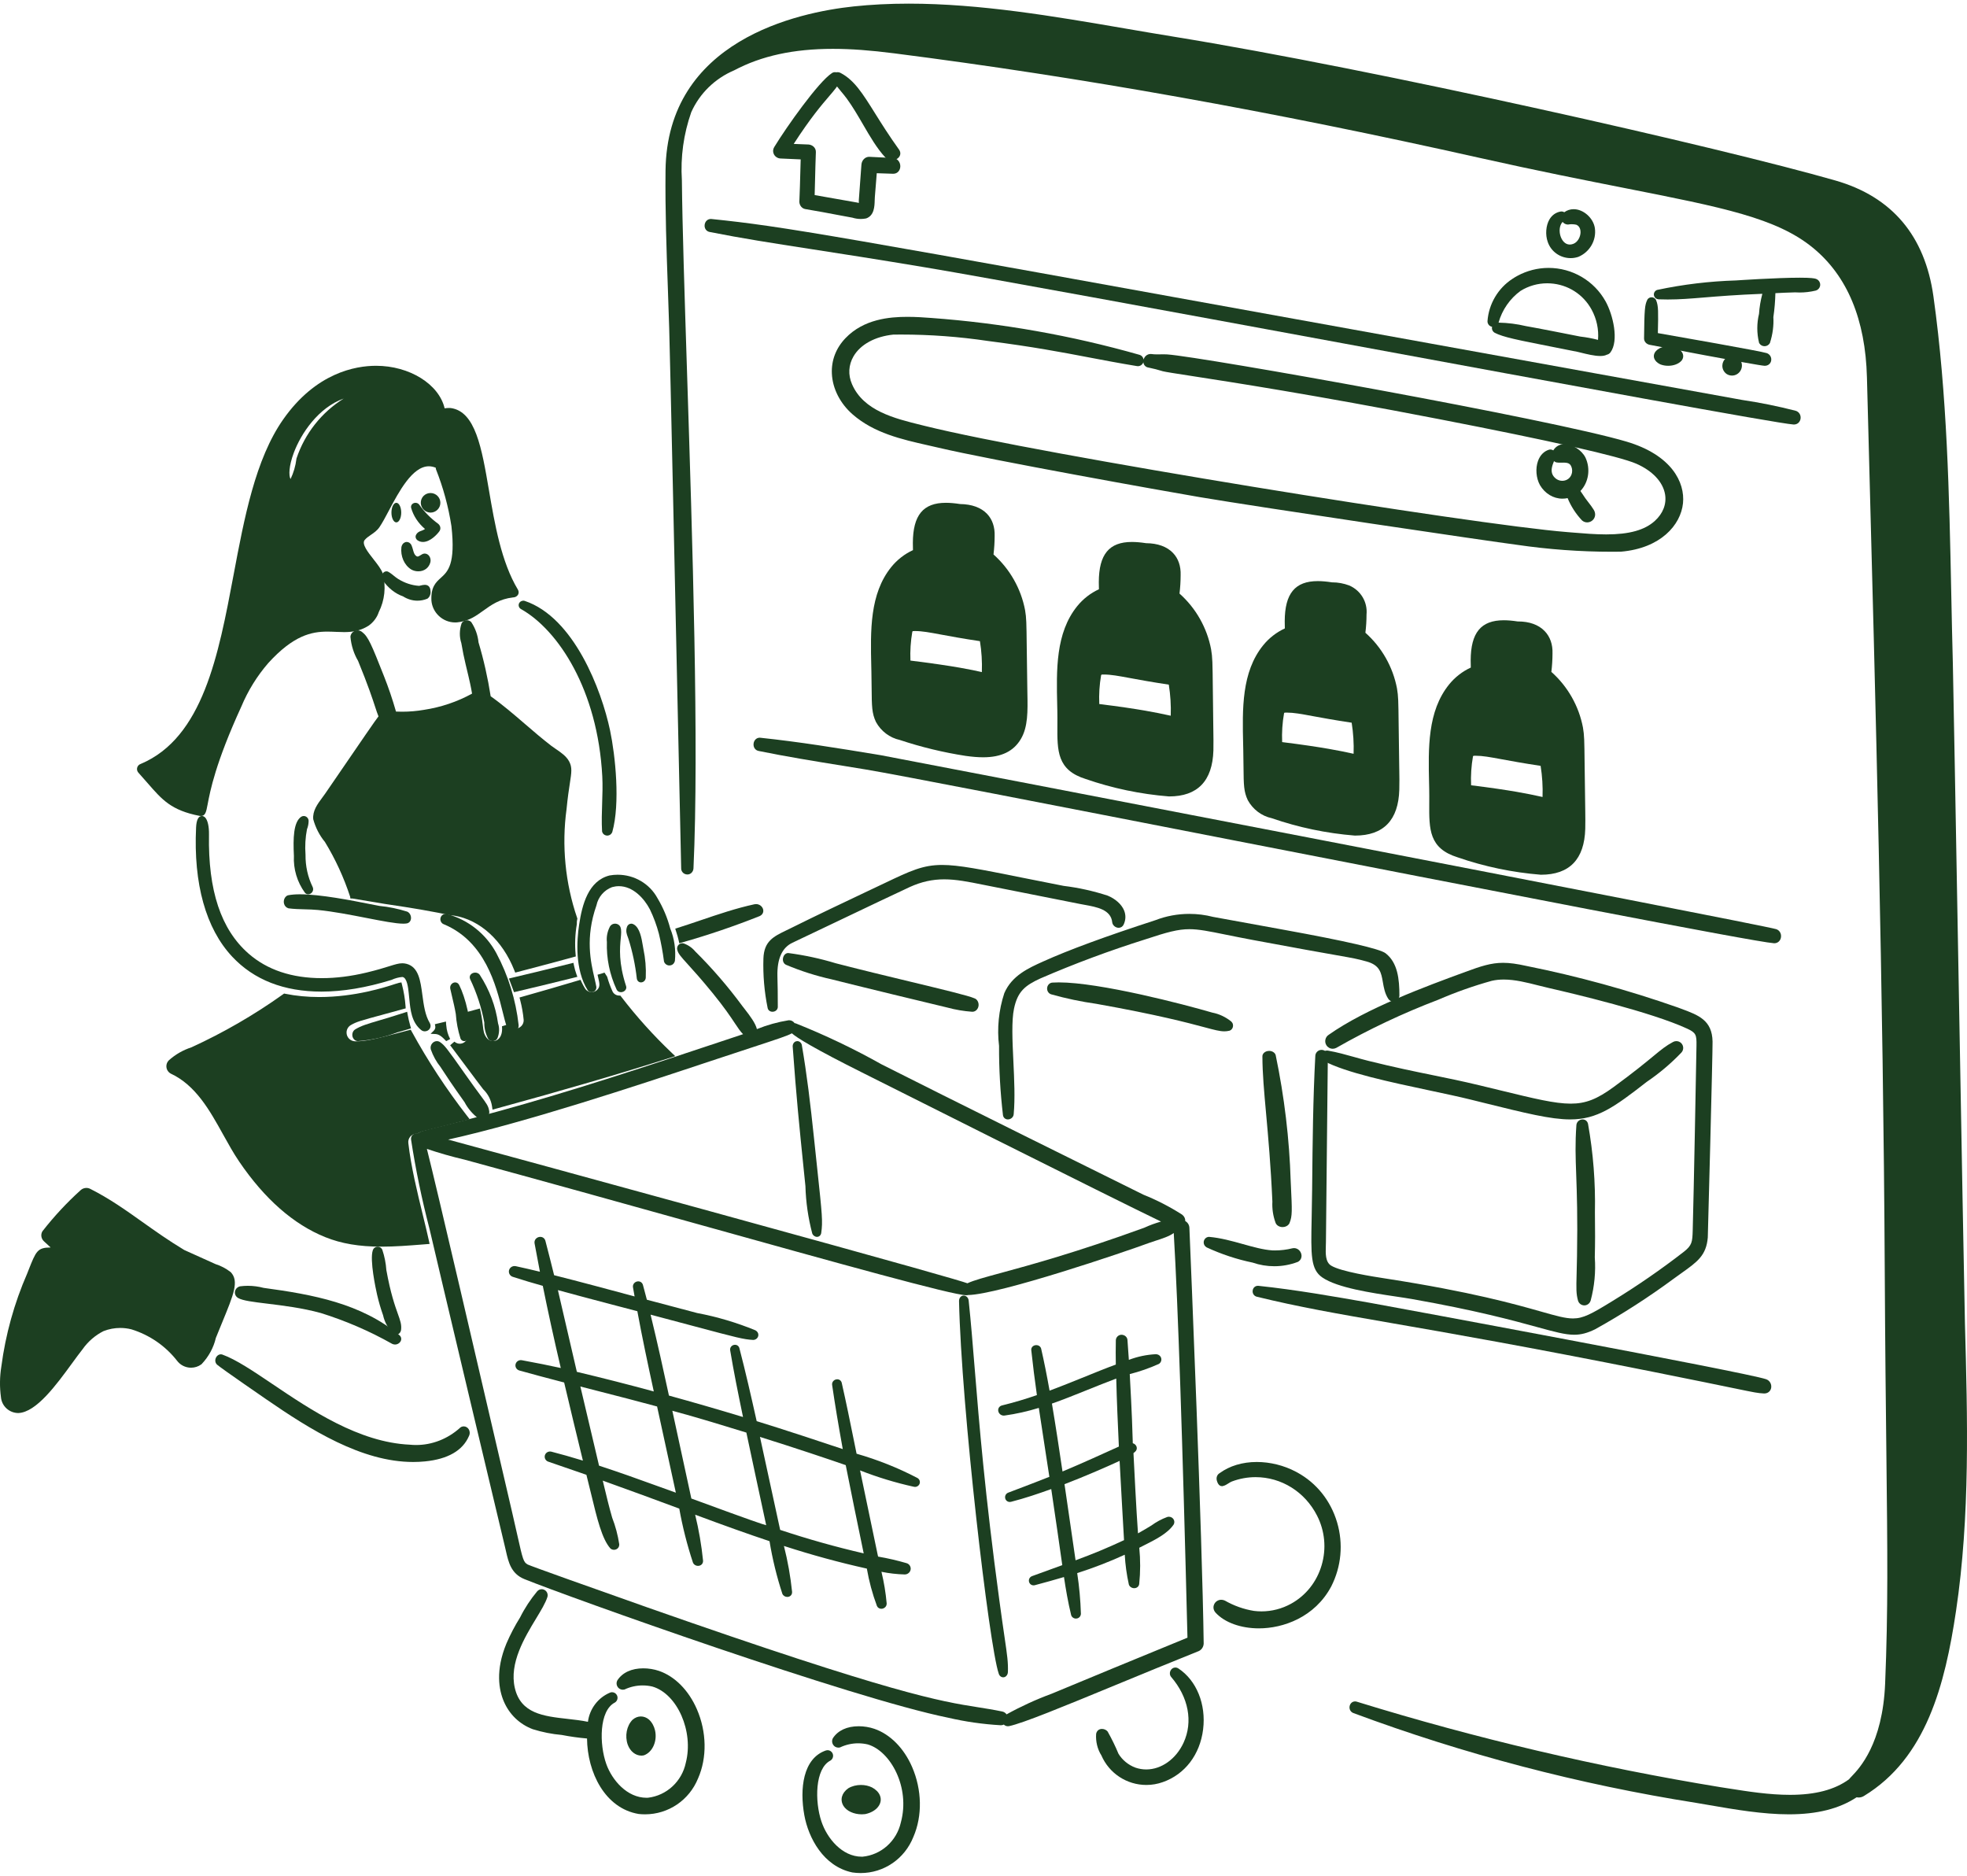 <svg xmlns="http://www.w3.org/2000/svg" fill="none" viewBox="0 0 216 206" height="206" width="216">
<path fill="#1C3F21" d="M47.267 56.281C46.998 56.273 46.742 56.167 46.548 55.983C46.112 55.572 46.094 54.885 46.508 54.452C46.719 54.243 46.989 54.132 47.277 54.132C47.873 54.132 48.358 54.614 48.358 55.206C48.358 55.799 47.873 56.281 47.278 56.281L47.267 56.281Z"></path>
<path fill="#1C3F21" d="M43.522 57.356C43.378 57.355 43.243 57.243 43.142 57.041C42.933 56.622 42.933 55.94 43.142 55.521C43.243 55.319 43.379 55.206 43.523 55.206C43.819 55.207 44.06 55.691 44.06 56.283C44.059 56.874 43.818 57.356 43.522 57.356Z"></path>
<path fill="#1C3F21" d="M46.444 59.505C46.207 59.505 45.993 59.433 45.809 59.292C45.622 59.115 45.589 58.884 45.704 58.695C45.859 58.426 46.062 58.354 46.241 58.29C46.284 58.274 46.332 58.258 46.384 58.236C46.492 58.19 46.589 58.138 46.673 58.08C45.93 57.455 45.391 56.637 45.142 55.746C45.107 55.548 45.193 55.375 45.355 55.279C45.435 55.231 45.528 55.206 45.623 55.206C45.79 55.206 45.944 55.283 46.036 55.409C46.604 56.214 47.308 56.922 48.129 57.519C48.38 57.743 48.425 58.061 48.262 58.312C48.028 58.648 47.254 59.505 46.444 59.505Z"></path>
<path fill="#1C3F21" d="M45.933 62.729C45.659 62.729 45.387 62.658 45.165 62.53C44.393 62.057 43.959 61.069 44.08 60.066C44.127 59.851 44.22 59.705 44.35 59.61C44.446 59.541 44.554 59.505 44.665 59.505C44.875 59.505 45.066 59.63 45.176 59.84C45.258 60.026 45.306 60.196 45.352 60.365C45.431 60.647 45.493 60.87 45.667 61.018C45.76 61.098 45.818 61.106 45.853 61.106C45.945 61.106 46.062 61.033 46.199 60.948L46.333 60.867C46.416 60.812 46.525 60.778 46.636 60.778C46.69 60.778 46.745 60.786 46.797 60.802C46.964 60.852 47.105 60.975 47.193 61.149C47.281 61.324 47.306 61.528 47.263 61.724C47.102 62.349 46.593 62.729 45.933 62.729Z"></path>
<path fill="#1C3F21" d="M45.838 65.953C45.29 65.953 44.743 65.789 44.257 65.478C43.414 65.189 42.619 64.562 42.013 63.691C41.892 63.468 41.882 63.247 41.964 63.063C42.053 62.86 42.238 62.729 42.436 62.729C42.503 62.729 42.568 62.745 42.628 62.776C42.862 62.903 43.06 63.064 43.252 63.219C43.403 63.341 43.553 63.464 43.717 63.564C44.443 64.015 45.219 64.27 46.027 64.325C46.048 64.323 46.109 64.305 46.18 64.288C46.318 64.254 46.49 64.212 46.652 64.212C47.089 64.212 47.257 64.532 47.271 64.848C47.325 65.188 47.203 65.531 46.959 65.713L46.931 65.734L46.899 65.746C46.556 65.884 46.199 65.953 45.838 65.953Z"></path>
<path fill="#1C3F21" d="M66.685 91.744C66.404 91.744 66.165 91.549 66.115 91.282C66.054 90.226 66.089 89.193 66.123 88.195C66.156 87.225 66.19 86.222 66.138 85.245C65.637 75.737 61.292 69.166 57.209 66.873C57.002 66.757 56.906 66.512 56.98 66.293C57.049 66.089 57.244 65.953 57.465 65.953H57.515L57.624 65.978C63.033 67.79 66.058 75.77 66.993 80.201C67.576 82.968 68.121 88.224 67.234 91.362C67.146 91.574 66.984 91.701 66.788 91.735L66.76 91.74L66.685 91.744Z"></path>
<path fill="#1C3F21" d="M194.792 103.563C192.636 103.417 162.196 97.479 135.339 92.24C115.553 88.38 98.465 85.047 95.046 84.483C94.2 84.344 93.352 84.207 92.505 84.07C89.481 83.582 86.353 83.076 83.295 82.45C82.935 82.375 82.711 82.05 82.751 81.658C82.789 81.275 83.072 80.997 83.423 80.997L83.496 81.002C87.76 81.454 91.832 82.108 96.711 82.916C97.491 83.045 193.217 101.465 195.034 102.014C195.403 102.122 195.631 102.497 195.573 102.905C195.518 103.293 195.219 103.565 194.846 103.565L194.792 103.563Z"></path>
<path fill="#1C3F21" d="M43.498 146.55C43.397 146.55 43.297 146.515 43.209 146.452C42.622 145.883 42.237 145.185 42.066 144.407C41.81 143.69 41.584 142.912 41.404 142.13C41.264 141.51 40.586 138.37 40.934 137.289C40.974 137.155 41.062 137.038 41.18 136.963C41.268 136.908 41.369 136.878 41.472 136.878C41.669 136.878 41.855 136.989 41.957 137.166L41.972 137.192L41.982 137.22C42.224 137.938 42.374 138.688 42.426 139.449C42.889 142.016 43.371 143.363 43.689 144.255C43.955 144.998 44.115 145.447 44.042 146.017C44.009 146.278 43.796 146.55 43.498 146.55Z"></path>
<path fill="#1C3F21" d="M43.379 147.624C43.269 147.624 43.162 147.599 43.062 147.549C40.59 146.153 37.96 145.017 35.229 144.165C33.179 143.602 31.046 143.343 29.331 143.134C27.778 142.945 26.656 142.808 26.148 142.515C25.988 142.421 25.873 142.279 25.821 142.113C25.704 141.738 25.94 141.344 26.348 141.235C26.665 141.193 26.939 141.177 27.211 141.177C27.796 141.177 28.378 141.252 28.94 141.402C34.372 142.14 39.635 143.098 43.854 146.593C44.048 146.754 44.11 146.992 44.017 147.215C43.917 147.456 43.654 147.624 43.379 147.624Z"></path>
<path fill="#1C3F21" d="M45.368 160.52C39.708 160.519 34.075 156.968 29.239 153.639C29.205 153.616 24.409 150.321 23.853 149.848C23.662 149.685 23.594 149.424 23.676 149.165C23.763 148.89 24 148.699 24.25 148.699C24.31 148.699 24.369 148.709 24.426 148.73C25.917 149.267 27.773 150.518 29.923 151.966C34.154 154.817 39.42 158.365 44.998 158.621C45.243 158.645 45.472 158.656 45.7 158.656C47.437 158.656 49.133 157.998 50.479 156.803C50.575 156.69 50.748 156.61 50.926 156.61C51.042 156.61 51.156 156.644 51.256 156.707C51.57 156.907 51.675 157.344 51.492 157.684C50.807 159.268 49.18 160.209 46.667 160.457C46.242 160.499 45.804 160.52 45.368 160.52Z"></path>
<path fill="#1C3F21" d="M2.006 155.147C1.009 155.137 0.192 154.388 0.104 153.403C-0.048 152.294 -0.034 151.158 0.147 150.04C0.607 146.53 1.561 143.095 2.981 139.838L3.126 139.47C3.963 137.349 4.108 136.982 5.558 136.967C5.443 136.86 4.807 136.271 4.807 136.271C4.512 135.982 4.452 135.541 4.655 135.193C5.934 133.553 7.338 132.046 8.852 130.678C9.021 130.52 9.247 130.43 9.486 130.43C9.639 130.43 9.791 130.469 9.926 130.541C12.014 131.593 13.768 132.839 15.625 134.158C17.037 135.161 18.497 136.199 20.227 137.242C20.472 137.356 21.256 137.708 22.026 138.054C22.703 138.357 23.369 138.656 23.672 138.796C24.254 138.976 24.828 139.279 25.341 139.679C26.264 140.665 25.678 142.088 24.393 145.208C24.181 145.723 23.949 146.287 23.701 146.903C23.462 147.946 22.921 148.95 22.15 149.764L22.126 149.79L22.093 149.812C21.771 150.044 21.383 150.169 20.977 150.169C20.366 150.169 19.786 149.876 19.427 149.385C18.152 147.764 16.423 146.575 14.434 145.957C14.043 145.857 13.624 145.804 13.204 145.804C12.573 145.804 11.956 145.921 11.37 146.15C10.465 146.603 9.659 147.297 9.065 148.145C8.722 148.576 8.34 149.099 7.924 149.669C6.171 152.071 3.989 155.059 2.023 155.146L2.014 155.147L2.006 155.147Z"></path>
<path fill="#1C3F21" d="M107.97 83.147C107.409 83.147 106.799 83.099 106.05 82.995C103.597 82.617 101.163 82.029 98.812 81.246C97.71 81.009 96.742 80.284 96.187 79.264C95.739 78.315 95.733 77.528 95.716 75.628C95.711 75.091 95.706 74.464 95.689 73.717L95.677 73.176C95.586 69.258 95.491 65.205 97.873 62.257C98.512 61.465 99.332 60.827 100.255 60.402C100.243 60.128 100.243 59.861 100.243 59.611C100.253 56.564 101.372 55.206 103.871 55.206C104.332 55.206 104.842 55.251 105.429 55.342C106.718 55.36 107.731 55.726 108.398 56.427C108.971 57.03 109.257 57.869 109.224 58.855C109.222 59.523 109.18 60.205 109.099 60.877C110.891 62.47 112.121 64.636 112.567 66.996C112.711 67.855 112.717 68.334 112.748 70.989C112.761 72.083 112.778 73.551 112.811 75.574L112.82 76.117C112.858 78.101 112.89 79.813 112.102 81.141C111.306 82.49 109.954 83.147 107.97 83.147ZM99.977 72.529C104.921 73.139 106.906 73.588 107.657 73.758C107.714 73.771 107.77 73.783 107.819 73.794C107.861 72.645 107.79 71.511 107.607 70.397C105.731 70.118 104.374 69.866 103.373 69.68C102.058 69.435 101.264 69.287 100.489 69.287C100.407 69.287 100.326 69.289 100.244 69.293L100.184 69.354C99.999 70.433 99.931 71.484 99.977 72.529Z"></path>
<path fill="#1C3F21" d="M128.356 87.444C125.249 87.196 122.178 86.554 119.23 85.535C116.08 84.551 116.094 82.473 116.113 79.596C116.116 79.095 116.119 78.563 116.107 77.999L116.095 77.466C116.004 73.55 115.909 69.501 118.291 66.553C118.931 65.762 119.751 65.123 120.675 64.698C120.662 64.424 120.662 64.156 120.662 63.907C120.673 60.862 121.793 59.505 124.295 59.505C124.755 59.505 125.263 59.549 125.85 59.639C127.13 59.65 128.141 60.013 128.812 60.715C129.393 61.322 129.682 62.164 129.648 63.152C129.647 63.818 129.606 64.499 129.524 65.172C131.318 66.765 132.548 68.932 132.993 71.29C133.147 72.195 133.152 72.716 133.183 75.612C133.194 76.654 133.209 78.007 133.234 79.8L133.239 80.162C133.25 80.908 133.262 81.657 133.246 82.394C133.146 85.747 131.509 87.445 128.38 87.445L128.356 87.444ZM120.714 77.3C125.175 77.849 127.174 78.284 128.139 78.494C128.311 78.531 128.455 78.563 128.561 78.582C128.601 77.445 128.529 76.297 128.348 75.17C126.454 74.887 125.096 74.636 124.095 74.45C122.781 74.207 121.988 74.06 121.208 74.06C121.134 74.06 121.06 74.061 120.985 74.064L120.916 74.13C120.734 75.176 120.666 76.242 120.714 77.3Z"></path>
<path fill="#1C3F21" d="M148.77 91.743C145.662 91.495 142.592 90.852 139.646 89.833C138.547 89.598 137.578 88.873 137.022 87.855C136.579 86.915 136.572 86.193 136.553 84.264C136.548 83.72 136.542 83.076 136.525 82.299L136.513 81.754C136.422 77.841 136.328 73.796 138.709 70.852C139.348 70.061 140.168 69.424 141.091 68.998C141.079 68.724 141.078 68.457 141.078 68.208C141.089 65.161 142.209 63.803 144.711 63.803C145.172 63.803 145.68 63.848 146.266 63.939H146.295C146.927 63.939 147.559 64.056 148.164 64.283C149.433 64.831 150.19 66.11 150.061 67.471C150.061 68.121 150.019 68.801 149.937 69.472C151.732 71.066 152.961 73.232 153.407 75.59C153.553 76.453 153.558 76.926 153.588 79.551C153.601 80.645 153.618 82.118 153.651 84.153L153.657 84.51C153.669 85.231 153.682 85.976 153.659 86.702C153.566 90.047 151.929 91.744 148.794 91.744L148.77 91.743ZM140.796 81.48C145.343 82.044 147.389 82.491 148.266 82.683C148.413 82.715 148.542 82.743 148.641 82.762C148.681 81.623 148.609 80.477 148.429 79.35C146.52 79.063 145.163 78.812 144.163 78.628C142.856 78.386 142.067 78.24 141.297 78.24C141.219 78.24 141.141 78.242 141.063 78.245L141.006 78.302C140.82 79.349 140.749 80.417 140.796 81.48Z"></path>
<path fill="#1C3F21" d="M169.19 96.041C166.081 95.793 163.01 95.15 160.065 94.132C156.917 93.148 156.93 91.069 156.949 88.194C156.952 87.692 156.956 87.16 156.943 86.596L156.931 86.065C156.84 82.147 156.745 78.096 159.128 75.151C159.766 74.361 160.587 73.722 161.511 73.296C161.498 73.023 161.498 72.756 161.498 72.506C161.509 69.46 162.63 68.102 165.132 68.102C165.593 68.102 166.101 68.146 166.686 68.237L166.708 68.233C167.945 68.233 168.952 68.597 169.619 69.287C170.219 69.907 170.518 70.759 170.483 71.75C170.482 72.417 170.44 73.099 170.358 73.771C172.154 75.363 173.384 77.529 173.829 79.888C173.975 80.751 173.98 81.223 174.01 83.845C174.022 84.942 174.039 86.419 174.072 88.462L174.08 89.061C174.088 89.707 174.096 90.353 174.08 90.999C173.988 94.346 172.351 96.042 169.215 96.042L169.19 96.041ZM161.544 86.22C165.987 86.766 167.991 87.202 168.957 87.413C169.134 87.452 169.282 87.484 169.39 87.505C169.431 86.365 169.359 85.217 169.178 84.088C167.27 83.801 165.914 83.551 164.914 83.366C163.604 83.125 162.814 82.978 162.04 82.978C161.964 82.978 161.888 82.98 161.811 82.983L161.752 83.041C161.567 84.089 161.497 85.157 161.544 86.22Z"></path>
<path fill="#1C3F21" d="M193.689 152.996C192.991 152.956 192.838 152.925 190.292 152.4C188.643 152.06 185.982 151.512 181.503 150.617C167.698 147.856 159.085 146.362 152.797 145.27C146.686 144.21 142.649 143.509 138.012 142.375C137.709 142.301 137.517 142.017 137.558 141.7C137.597 141.392 137.833 141.177 138.131 141.177L138.198 141.18C142.299 141.613 146.424 142.339 150.414 143.04C152.172 143.35 191.794 150.683 193.941 151.434C194.389 151.592 194.558 152.032 194.495 152.385C194.429 152.751 194.127 152.997 193.744 152.997L193.689 152.996Z"></path>
<path fill="#1C3F21" d="M172.866 146.55C171.865 146.55 170.719 146.235 168.821 145.714C166.169 144.987 162.162 143.888 155.047 142.629C154.575 142.546 153.983 142.457 153.321 142.359C150.596 141.954 146.863 141.398 145.211 140.264C143.918 139.373 143.95 137.846 144.035 133.764C144.054 132.846 144.076 131.791 144.088 130.576L144.093 130.074C144.138 125.442 144.184 120.651 144.436 115.949C144.436 115.584 144.744 115.274 145.122 115.272C145.502 115.272 145.812 115.583 145.813 115.965C145.813 116.481 145.768 120.625 145.719 125.013C145.664 130.03 145.602 135.715 145.604 136.316C145.604 136.47 145.598 136.634 145.592 136.803C145.564 137.629 145.531 138.567 146.177 138.961C147.259 139.621 150.79 140.166 152.12 140.371L152.224 140.387C161.581 141.837 166.366 143.195 169.225 144.005C170.886 144.477 171.889 144.761 172.732 144.761C173.86 144.761 174.765 144.267 177.06 142.854C179.766 141.202 182.41 139.378 184.918 137.431C185.799 136.732 185.845 136.37 185.88 135.096C186.001 130.73 186.253 117.312 186.294 114.79C186.314 113.632 186.241 113.391 185.284 112.947C181.321 111.113 172.699 109.077 170.151 108.496C169.744 108.405 169.328 108.3 168.908 108.193C167.663 107.877 166.375 107.55 165.13 107.55C164.659 107.55 164.23 107.595 163.818 107.689C161.824 108.241 159.837 108.944 157.925 109.772C154.073 111.238 150.315 113.012 146.743 115.051C146.617 115.117 146.485 115.15 146.353 115.15C146.071 115.15 145.811 115.008 145.658 114.769C145.538 114.582 145.498 114.359 145.545 114.142C145.591 113.924 145.719 113.738 145.905 113.618C150.039 110.702 156.595 108.296 160.933 106.704C162.612 106.087 163.727 105.714 165.059 105.714C165.768 105.714 166.564 105.82 167.639 106.06C173.236 107.182 178.817 108.713 184.218 110.608L184.627 110.76C186.52 111.461 188.015 112.013 188.059 114.357C188.08 115.499 187.544 135.785 187.536 135.873C187.366 137.848 186.397 138.537 184.639 139.788C184.384 139.97 184.11 140.165 183.816 140.38C181.064 142.413 178.153 144.288 175.165 145.949C174.296 146.372 173.613 146.55 172.866 146.55Z"></path>
<path fill="#1C3F21" d="M172.428 122.908C170.28 122.908 167.503 122.219 162.903 121.079L161.503 120.732C160.22 120.415 158.653 120.082 156.995 119.73C152.667 118.811 147.763 117.77 145.39 116.493C145.141 116.357 145.026 116.099 145.094 115.837C145.167 115.553 145.432 115.347 145.723 115.347H145.749L145.83 115.356C146.816 115.525 147.784 115.797 148.72 116.06C149.237 116.206 149.754 116.351 150.274 116.48C153.2 117.205 155.291 117.631 157.314 118.044C158.967 118.381 160.529 118.699 162.444 119.158C163.279 119.359 164.053 119.547 164.772 119.722C168.495 120.629 170.742 121.176 172.482 121.176C174.125 121.176 175.366 120.693 177.225 119.331C179.462 117.69 180.723 116.65 181.557 115.961C182.452 115.222 182.945 114.816 183.726 114.401C183.834 114.343 183.958 114.311 184.083 114.311C184.277 114.311 184.461 114.384 184.602 114.516C184.903 114.802 184.915 115.276 184.63 115.576C183.484 116.774 182.208 117.851 180.838 118.779C177.263 121.563 175.404 122.908 172.428 122.908Z"></path>
<path fill="#1C3F21" d="M173.979 143.326C173.659 143.326 173.381 143.119 173.287 142.811C173.074 142.05 173.089 141.506 173.131 139.891C173.145 139.366 173.162 138.722 173.175 137.913C173.25 133.582 173.159 131.028 173.086 128.976C173.014 126.984 172.962 125.544 173.107 123.53C173.133 123.181 173.433 122.908 173.79 122.908C174.087 122.908 174.321 123.102 174.386 123.401C174.956 126.6 175.21 129.86 175.141 133.101C175.169 135.029 175.165 136.606 175.127 138.053C175.242 139.633 175.09 141.241 174.673 142.8C174.599 143.042 174.421 143.222 174.193 143.293C174.123 143.315 174.051 143.326 173.979 143.326Z"></path>
<path fill="#1C3F21" d="M134.45 113.236C133.937 113.236 133.372 113.085 132.248 112.784C130.465 112.307 127.147 111.421 120.383 110.215C118.729 109.982 117.06 109.632 115.435 109.174C115.17 109.093 114.992 108.846 114.985 108.557C114.981 108.382 115.041 108.216 115.154 108.088C115.267 107.961 115.419 107.889 115.582 107.884C115.787 107.87 116.019 107.863 116.267 107.863C120.774 107.863 129.964 110.258 133.125 111.181C133.859 111.319 134.587 111.658 135.205 112.157C135.304 112.253 135.358 112.349 135.384 112.456C135.462 112.764 135.291 113.087 135.001 113.171C134.804 113.216 134.63 113.236 134.45 113.236Z"></path>
<path fill="#1C3F21" d="M110.676 122.908C110.399 122.908 110.182 122.721 110.138 122.443C109.841 119.919 109.697 117.363 109.708 114.832C109.472 112.921 109.671 110.905 110.286 109.042C111.117 107.115 112.93 106.297 114.53 105.576C117.355 104.3 121.393 102.814 126.875 101.033C128.06 100.575 129.321 100.341 130.608 100.341C131.486 100.341 132.361 100.451 133.21 100.671C136.279 101.232 138.832 101.695 140.947 102.08C147.789 103.322 151.522 104.182 152.144 104.658C153.486 105.685 153.672 107.506 153.672 109.323C153.662 109.557 153.543 109.759 153.353 109.873C153.249 109.937 153.13 109.971 153.007 109.971C152.774 109.971 152.562 109.852 152.44 109.653C152.069 109.07 151.961 108.445 151.856 107.842C151.674 106.795 151.53 105.967 150.056 105.564C148.971 105.267 148.719 105.223 146.757 104.877C145.183 104.6 142.548 104.136 137.54 103.199C136.368 102.979 135.4 102.783 134.579 102.617C132.748 102.245 131.642 102.021 130.609 102.021C129.349 102.021 128.152 102.349 125.777 103.136C121.869 104.363 117.989 105.808 114.241 107.431C112.561 108.202 111.743 108.865 111.35 110.748C111.071 112.089 111.172 114.233 111.28 116.503C111.376 118.524 111.475 120.615 111.315 122.343C111.283 122.696 110.965 122.908 110.676 122.908Z"></path>
<path fill="#1C3F21" d="M140.844 134.729C140.482 134.729 140.163 134.53 140.068 134.245C139.796 133.497 139.68 132.715 139.723 131.927C139.546 127.944 139.262 124.809 139.034 122.29C138.809 119.812 138.632 117.855 138.627 115.999C138.616 115.724 138.844 115.476 139.183 115.404C139.244 115.392 139.305 115.385 139.366 115.385C139.705 115.385 139.999 115.572 140.083 115.84C141.038 120.413 141.591 125.058 141.733 129.671L141.755 130.136C141.889 132.93 141.916 133.512 141.614 134.26C141.545 134.468 141.329 134.644 141.056 134.706C140.986 134.721 140.915 134.729 140.844 134.729Z"></path>
<path fill="#1C3F21" d="M139.931 139.027C139.12 139.027 138.319 138.893 137.551 138.628C135.838 138.276 134.128 137.711 132.505 136.959C132.296 136.838 132.18 136.636 132.179 136.417C132.178 136.254 132.239 136.1 132.351 135.984C132.462 135.868 132.61 135.804 132.768 135.803C134.058 135.917 135.292 136.262 136.486 136.596C137.634 136.917 138.719 137.221 139.726 137.289C139.81 137.292 139.903 137.293 139.996 137.293C140.648 137.293 141.299 137.213 141.932 137.055C141.997 137.042 142.049 137.037 142.1 137.037C142.478 137.037 142.817 137.321 142.905 137.713C142.984 138.062 142.829 138.392 142.51 138.554C141.66 138.873 140.802 139.027 139.931 139.027Z"></path>
<path fill="#1C3F21" d="M84.829 111.087C84.559 111.087 84.345 110.921 84.296 110.674C83.931 108.886 83.775 107.054 83.833 105.231C83.903 103.33 84.937 102.831 86.367 102.14L86.849 101.905C89.604 100.536 92.444 99.191 95.19 97.889L97.191 96.941C99.949 95.627 101.334 94.968 103.455 94.968C105.282 94.968 107.715 95.455 112.131 96.341C113.482 96.612 115.024 96.921 116.8 97.266C118.429 97.463 120.065 97.826 121.64 98.339C122.504 98.697 123.168 99.302 123.439 99.965C123.645 100.471 123.628 101.007 123.389 101.516C123.285 101.738 123.08 101.869 122.842 101.869C122.493 101.869 122.169 101.59 122.134 101.26C121.992 99.867 120.442 99.587 119.074 99.341C118.911 99.311 118.752 99.283 118.601 99.253C117.655 99.067 115.274 98.594 113.064 98.154C111.236 97.791 107.903 97.13 107.903 97.13C106.35 96.818 105.009 96.548 103.684 96.548C102.38 96.548 101.185 96.814 99.923 97.383C98.989 97.806 94.768 99.819 91.376 101.436C89.751 102.21 87.024 103.507 87.024 103.507C85.874 104.048 85.323 105.279 85.37 107.2C85.391 108.066 85.418 109.144 85.412 110.557C85.41 110.854 85.154 111.087 84.829 111.087Z"></path>
<path fill="#1C3F21" d="M106.744 111.086C105.835 111.022 104.929 110.869 104.049 110.63C103.161 110.43 93.017 107.969 91.338 107.531C89.638 107.157 87.945 106.618 86.316 105.931C86.055 105.808 85.926 105.516 85.984 105.2C86.044 104.869 86.279 104.639 86.557 104.639C88.349 104.873 90.084 105.249 91.769 105.761C94.372 106.438 97.331 107.151 99.941 107.779C103.55 108.649 106.401 109.334 107 109.61C107.276 109.696 107.479 110.013 107.462 110.369C107.442 110.771 107.144 111.087 106.782 111.087L106.744 111.086Z"></path>
<path fill="#1C3F21" d="M94.528 24.042C94.215 24.042 93.905 23.995 93.605 23.9C93.473 23.88 93.05 23.8 92.506 23.697C91.218 23.453 89.272 23.086 88.436 22.957C88.071 22.896 87.802 22.573 87.778 22.173C87.829 21.023 87.858 19.917 87.887 18.812C87.899 18.375 87.911 17.938 87.924 17.501C87.424 17.477 85.705 17.402 85.705 17.402C85.391 17.388 85.102 17.195 84.97 16.91C84.856 16.663 84.873 16.388 85.017 16.153C86.393 13.899 89.873 8.991 91.345 8.034C91.435 7.966 91.561 7.923 91.69 7.923C91.783 7.923 91.873 7.945 91.958 7.987C92.114 8.066 92.233 8.207 92.292 8.383C92.352 8.56 92.345 8.751 92.273 8.921C91.993 9.463 91.6 9.921 91.057 10.554C90.224 11.526 88.989 12.967 87.159 15.802C87.159 15.802 88.294 15.845 88.775 15.866C89.193 15.89 89.611 16.21 89.592 16.705C89.554 17.693 89.529 18.686 89.505 19.679C89.49 20.259 89.476 20.839 89.459 21.418C90.176 21.543 90.894 21.67 91.611 21.797C92.453 21.946 93.294 22.096 94.136 22.241C94.204 22.258 94.261 22.272 94.308 22.286C94.309 22.214 94.311 21.948 94.311 21.948C94.335 21.687 94.584 18.253 94.595 18.077C94.63 17.593 95 17.217 95.439 17.217C96.318 17.258 97.188 17.298 98.044 17.345C98.591 17.376 98.876 17.848 98.865 18.275C98.856 18.674 98.585 19.079 98.087 19.079C97.461 19.059 96.868 19.041 96.279 19.018L96.228 19.662C96.177 20.313 96.126 20.964 96.07 21.612C96.06 21.728 96.056 21.857 96.052 21.994C96.034 22.662 96.005 23.672 95.112 23.983C94.891 24.026 94.709 24.042 94.528 24.042Z"></path>
<path fill="#1C3F21" d="M97.95 17.594C97.665 17.594 97.405 17.485 97.219 17.285C96.302 16.301 95.552 15.011 94.758 13.644C94.204 12.693 93.632 11.709 93.003 10.847C92.8 10.568 92.574 10.297 92.347 10.026C92.026 9.639 91.694 9.239 91.425 8.819C91.31 8.616 91.318 8.386 91.439 8.204C91.556 8.028 91.759 7.923 91.98 7.923C92.099 7.923 92.216 7.954 92.317 8.014C93.814 8.805 94.715 10.245 96.08 12.425C96.799 13.573 97.614 14.875 98.718 16.417C98.89 16.656 98.913 16.927 98.781 17.159C98.632 17.424 98.305 17.594 97.95 17.594Z"></path>
<path fill="#1C3F21" d="M196.942 46.608C195.059 46.473 171.932 42.207 147.447 37.691C128.266 34.154 108.431 30.496 101.576 29.35C96.321 28.472 92.31 27.851 89.087 27.352C84.673 26.669 81.484 26.175 77.919 25.468C77.561 25.396 77.338 25.079 77.378 24.695C77.416 24.317 77.701 24.042 78.056 24.042L78.131 24.046C86.184 24.876 90.872 25.725 148.265 36.121C160.173 38.278 174.354 40.847 191.308 43.912C193.271 44.203 195.248 44.603 197.175 45.098C197.553 45.205 197.78 45.57 197.723 45.968C197.668 46.346 197.373 46.609 197.003 46.609L196.942 46.608Z"></path>
<path fill="#1C3F21" d="M175.726 39.087C175.066 39.087 174.204 38.87 173.634 38.728C173.471 38.687 173.337 38.653 173.247 38.635C172.207 38.426 171.289 38.245 170.475 38.084C166.564 37.312 165.1 37.023 164.144 36.544C163.947 36.43 163.833 36.237 163.829 36.029C163.829 35.977 163.834 35.928 163.846 35.88C163.713 35.856 163.601 35.794 163.512 35.701C163.399 35.582 163.339 35.426 163.344 35.263C163.479 33.378 164.501 31.647 166.078 30.619C166.25 30.504 166.43 30.394 166.615 30.294C167.667 29.719 168.855 29.415 170.049 29.415C172.659 29.415 175.06 30.826 176.316 33.097C177.135 34.574 177.795 37.416 176.846 38.692C176.75 38.823 176.608 38.913 176.449 38.945C176.27 39.041 176.033 39.087 175.726 39.087ZM164.559 35.424C165.573 35.444 166.579 35.571 167.557 35.803C168.534 35.966 172.54 36.753 173.539 36.955C174.177 37.026 174.835 37.148 175.482 37.316C175.576 36.16 175.333 35.018 174.774 33.991C174.722 33.895 174.666 33.798 174.606 33.703C173.588 32.076 171.827 31.105 169.896 31.105C168.866 31.105 167.856 31.392 166.977 31.936C165.814 32.78 164.948 34.023 164.559 35.424Z"></path>
<path fill="#1C3F21" d="M172.474 28.341C171.33 28.341 170.319 27.625 169.959 26.559C169.678 25.775 169.755 24.758 170.148 24.092C170.426 23.622 170.845 23.323 171.36 23.229C171.386 23.222 171.431 23.216 171.476 23.216C171.585 23.216 171.688 23.247 171.776 23.303L171.788 23.295C172.085 23.081 172.434 22.968 172.809 22.968C173.882 22.968 174.969 23.938 175.135 25.045C175.324 26.379 174.576 27.677 173.316 28.205C173.025 28.298 172.75 28.341 172.474 28.341ZM171.592 24.364C171.226 24.756 171.203 25.414 171.359 25.914C171.5 26.366 171.841 26.851 172.377 26.851C172.497 26.851 172.624 26.827 172.755 26.779C173.259 26.595 173.542 26.014 173.561 25.535C173.568 25.342 173.54 24.873 173.111 24.678C172.972 24.643 172.782 24.617 172.592 24.617C172.468 24.617 172.345 24.628 172.223 24.65L172.189 24.656L172.155 24.654C171.932 24.644 171.726 24.536 171.592 24.364Z"></path>
<path fill="#1C3F21" d="M193.772 40.162C193.078 40.143 181.226 37.873 181.109 37.85C180.765 37.759 180.544 37.488 180.537 37.17C180.568 33.934 180.629 33.484 180.874 32.96C180.914 32.836 181.042 32.713 181.205 32.663C181.258 32.647 181.312 32.639 181.366 32.639C181.598 32.639 181.801 32.78 181.871 32.99C182.117 33.59 182.105 34.23 182.053 36.574C183.777 36.874 193.418 38.563 194.009 38.77C194.358 38.892 194.562 39.243 194.495 39.603C194.432 39.937 194.15 40.162 193.792 40.162L193.772 40.162Z"></path>
<path fill="#1C3F21" d="M193.767 38.012C193.531 38.012 193.311 37.889 193.193 37.689L193.17 37.651L193.16 37.609C192.91 36.58 192.91 35.494 193.16 34.466C193.206 33.747 193.331 32.996 193.527 32.259C190.633 32.373 188.691 32.534 187.116 32.663C185.626 32.786 184.449 32.883 183.132 32.883C182.81 32.883 182.479 32.877 182.133 32.864C181.906 32.853 181.715 32.713 181.642 32.507C181.595 32.373 181.603 32.228 181.667 32.1C181.731 31.973 181.841 31.877 181.979 31.831C184.844 31.223 187.746 30.877 190.641 30.791C190.672 30.789 195.057 30.49 197.634 30.49C198.871 30.49 199.232 30.559 199.396 30.611C199.612 30.677 199.782 30.843 199.849 31.057C199.904 31.23 199.887 31.414 199.8 31.573C199.714 31.734 199.569 31.852 199.393 31.905C198.799 32.047 198.207 32.116 197.614 32.116C197.447 32.116 197.28 32.111 197.114 32.1C196.446 32.113 195.449 32.163 194.959 32.188C194.939 33.068 194.864 33.953 194.736 34.824C194.79 35.737 194.665 36.7 194.368 37.629L194.358 37.661L194.341 37.69C194.283 37.786 194.2 37.868 194.101 37.924C193.999 37.983 193.884 38.012 193.767 38.012Z"></path>
<path fill="#1C3F21" d="M183.182 40.162C182.873 40.162 182.569 40.105 182.304 39.999C181.97 39.832 181.754 39.616 181.662 39.373C181.439 38.784 181.979 38.184 182.866 38.035C182.99 38.018 183.092 38.012 183.193 38.012C183.429 38.012 183.667 38.047 183.881 38.113C184.279 38.235 184.582 38.453 184.734 38.726C184.885 38.999 184.868 39.296 184.684 39.56L184.637 39.616C184.325 39.958 183.782 40.162 183.182 40.162Z"></path>
<path fill="#1C3F21" d="M190.191 41.236C189.981 41.236 189.777 41.175 189.601 41.06C189.296 40.846 189.125 40.503 189.135 40.137C189.151 39.548 189.618 39.087 190.198 39.087C190.616 39.087 190.952 39.274 191.147 39.587C191.343 39.96 191.325 40.389 191.112 40.725C190.91 41.045 190.566 41.236 190.191 41.236Z"></path>
<path fill="#1C3F21" d="M177.005 60.58C173.528 60.58 170.019 60.322 166.576 59.817C163.637 59.444 138.314 55.696 131.745 54.583C127.9 53.931 108.762 50.5 103.066 49.158C102.684 49.069 102.3 48.982 101.914 48.895C99 48.235 95.986 47.553 93.63 45.499C92.255 44.299 91.423 42.666 91.349 41.019C91.283 39.565 91.8 38.22 92.843 37.129C94.85 35.031 97.686 34.788 99.644 34.788C100.561 34.788 101.474 34.849 102.246 34.909C109.972 35.472 117.67 36.833 125.124 38.956C125.375 39.028 125.547 39.236 125.581 39.476C125.671 39.155 125.955 38.867 126.357 38.867C126.395 38.867 126.434 38.87 126.474 38.876C126.642 38.9 126.827 38.911 127.072 38.911C127.189 38.911 127.665 38.901 127.785 38.901C127.92 38.901 128.054 38.904 128.187 38.913C132.035 39.186 170.323 46.021 178.627 48.493C183.55 49.959 185.05 52.95 184.812 55.26C184.568 57.636 182.365 60.2 177.995 60.572C177.65 60.577 177.327 60.58 177.005 60.58ZM98.975 36.732C98.681 36.732 98.387 36.733 98.093 36.738C96.092 36.946 94.491 37.816 93.728 39.121C93.174 40.07 93.114 41.156 93.559 42.179C94.825 45.106 98.21 45.939 101.196 46.674L101.614 46.777C114.255 49.914 161.674 57.585 172.062 58.418L172.754 58.475C173.942 58.573 175.171 58.676 176.378 58.676C178.912 58.676 180.61 58.204 181.723 57.192C182.62 56.374 183.019 55.342 182.845 54.286C182.62 52.923 181.466 51.692 179.68 50.912C177.833 50.104 170.154 48.369 158.058 46.025L157.843 45.984C144.352 43.365 135.19 41.951 130.787 41.271C129.011 40.997 128.034 40.846 127.689 40.761C127.165 40.598 126.646 40.464 126.126 40.359C125.812 40.319 125.584 40.083 125.553 39.772C125.467 40.029 125.223 40.206 124.948 40.206C124.893 40.206 124.837 40.199 124.784 40.185C122.895 39.874 121.215 39.554 119.591 39.245C116.557 38.666 113.419 38.069 108.469 37.435C105.332 36.968 102.14 36.732 98.975 36.732Z"></path>
<path fill="#1C3F21" d="M174.285 57.356C174.08 57.355 173.889 57.283 173.732 57.147C173.051 56.428 172.522 55.608 172.142 54.691C171.956 54.731 171.767 54.751 171.578 54.751C170.573 54.751 169.647 54.191 169.099 53.252C168.679 52.486 168.597 51.427 168.892 50.608C169.119 49.976 169.553 49.536 170.114 49.37C170.168 49.357 170.21 49.352 170.253 49.352C170.349 49.352 170.444 49.378 170.528 49.428C170.541 49.435 170.554 49.443 170.566 49.452C170.845 49.003 171.28 48.759 171.808 48.759C172.66 48.759 173.686 49.417 174.096 50.228C174.687 51.475 174.449 52.97 173.548 53.909C173.656 54.057 173.755 54.208 173.852 54.355C173.929 54.472 174.006 54.59 174.087 54.705C174.196 54.857 174.311 55.005 174.425 55.153C174.629 55.416 174.839 55.687 175.017 55.982C175.188 56.269 175.211 56.588 175.081 56.858C174.936 57.16 174.623 57.356 174.285 57.356ZM170.649 50.627C170.426 51.168 170.257 51.711 170.526 52.182C170.754 52.562 171.141 52.791 171.557 52.791C171.734 52.791 171.906 52.751 172.067 52.669C172.126 52.64 172.178 52.607 172.228 52.569C172.665 52.232 172.774 51.562 172.471 51.076C172.301 50.844 172.062 50.794 171.711 50.794L171.321 50.8C171.197 50.8 171.074 50.795 170.954 50.777C170.841 50.761 170.736 50.709 170.649 50.627Z"></path>
<path fill="#1C3F21" d="M196.443 199.206C193.566 199.206 190.478 198.674 187.754 198.203C187.245 198.115 186.743 198.029 186.253 197.947C173.439 195.928 160.775 192.61 148.616 188.086C148.313 187.972 148.144 187.665 148.203 187.339C148.26 187.027 148.506 186.809 148.802 186.809C148.863 186.809 148.926 186.819 148.987 186.837C162.017 190.863 175.449 194.02 188.913 196.222L189.899 196.375C191.952 196.7 194.28 197.067 196.561 197.067C199.35 197.067 201.471 196.508 203.044 195.361C203.108 195.274 203.203 195.175 203.335 195.037C204.176 194.16 206.735 191.489 207.01 184.85C207.342 176.791 207.268 170.318 207.146 159.595C207.086 154.365 207.012 147.856 206.969 139.633C206.807 108.825 205.972 77.493 205.165 47.194L205.012 41.438C204.849 35.081 202.853 30.293 199.08 27.206C195.09 23.939 189.186 22.774 178.469 20.66C174.16 19.81 168.797 18.752 162.501 17.339C139.748 12.236 118.719 8.48 98.214 5.858C95.586 5.521 93.439 5.364 91.457 5.364C87.154 5.364 83.612 6.134 80.626 7.719C78.51 8.618 76.844 10.244 75.911 12.31C75.067 14.708 74.716 17.235 74.879 19.797C74.929 24.835 75.171 32.342 75.45 41.033C76.037 59.291 76.769 82.013 76.152 95.336C76.132 95.737 75.836 96.016 75.477 96.016C75.258 96.005 75.092 95.926 74.972 95.792C74.85 95.658 74.79 95.485 74.8 95.304C74.777 94.42 74.66 89.008 74.504 81.782C74.144 65.086 73.599 39.855 73.486 36.036C73.444 34.638 73.394 33.24 73.345 31.84C73.193 27.546 73.036 23.105 73.083 18.744C73.239 4.43 87.583 1.36 93.743 0.705C95.645 0.503 97.677 0.4 99.782 0.4C107.654 0.4 115.735 1.787 123.55 3.128C125.326 3.433 127.085 3.735 128.818 4.016C151.278 7.658 188.901 16.185 201.559 19.821C207.762 21.604 211.38 25.882 212.313 32.536C213.825 43.324 214.051 54.386 214.27 65.084C214.323 67.688 214.376 70.291 214.447 72.892C214.487 74.393 214.763 89.84 215.056 106.193C215.38 124.288 215.714 142.998 215.773 145.289C216.058 155.691 216.352 166.449 214.793 176.889C213.585 184.973 211.526 193.027 204.692 197.186C204.517 197.298 204.309 197.36 204.094 197.36C204.02 197.36 203.947 197.352 203.875 197.338C201.967 198.595 199.534 199.206 196.443 199.206Z"></path>
<path fill="#1C3F21" d="M110.682 189.535C110.512 189.535 110.351 189.469 110.232 189.353C110.133 189.399 110.023 189.426 109.908 189.426C107.934 189.314 106.006 189.036 104.132 188.601C93.472 186.441 62.53 175.378 57.586 173.38C56.121 172.788 55.834 171.518 55.556 170.289C55.52 170.13 55.484 169.969 55.444 169.808C54.97 167.855 47.901 138.121 47.155 134.883C46.323 131.687 45.644 128.403 45.14 125.129C45.117 124.939 45.166 124.77 45.279 124.643C45.4 124.506 45.586 124.427 45.788 124.427C45.818 124.427 45.847 124.429 45.875 124.432C46.213 124.212 46.537 124.133 47.768 123.831C48.951 123.541 50.93 123.057 54.589 122.055C62.901 119.778 71.081 117.053 79.74 114.168L81.598 113.549C81.294 113.247 81.052 112.883 80.701 112.354C80.245 111.667 79.555 110.627 78.238 109.014C77.007 107.506 76.128 106.537 75.546 105.895C74.773 105.045 74.454 104.692 74.367 104.264C74.347 104.187 74.347 104.092 74.37 104.003C74.433 103.745 74.663 103.565 74.929 103.565C74.975 103.565 75.02 103.57 75.065 103.581C75.582 103.762 76.013 104.063 76.343 104.461C78.205 106.305 79.956 108.335 81.528 110.471C81.583 110.546 81.662 110.645 81.755 110.763C82.371 111.548 82.965 112.351 83.117 112.992C84.236 112.539 85.403 112.214 86.595 112.022L86.619 112.019H86.659C86.904 112.019 87.122 112.144 87.25 112.335C87.312 112.34 87.371 112.355 87.428 112.38C90.633 113.658 93.794 115.168 96.811 116.864C102.407 119.711 124.306 130.564 125.568 131.176C127.032 131.761 128.466 132.501 129.812 133.363C130.048 133.54 130.168 133.803 130.157 134.067C130.425 134.218 130.605 134.504 130.61 134.827C130.754 138.251 132.026 168.701 132.179 180.456C132.162 180.867 131.898 181.212 131.52 181.33C128.409 182.575 125.26 183.874 122.482 185.02C116.817 187.357 112.343 189.204 110.808 189.522C110.762 189.531 110.722 189.535 110.682 189.535ZM46.876 126.144C47.88 130.074 52.827 151.364 55.292 161.975L56.247 166.083C56.485 167.106 56.672 167.94 56.825 168.621C57.419 171.269 57.487 171.521 57.947 171.778C58.299 171.955 65.18 174.403 70.965 176.444L71.07 176.482C98.178 185.998 103.28 186.802 107.378 187.447C108.252 187.585 109.077 187.715 110.061 187.918C110.258 187.958 110.424 188.074 110.533 188.23C112.135 187.345 113.796 186.586 115.493 185.961C117.154 185.259 126.842 181.262 130.398 179.811C129.859 158.088 129.355 143.188 128.899 135.518C128.896 135.471 128.894 135.425 128.891 135.381C128.396 135.747 127.598 136.003 126.871 136.237C126.63 136.314 126.406 136.386 126.22 136.455C123.501 137.461 109.719 142.136 106.301 142.189C106.237 142.207 106.172 142.211 106.117 142.211C104.618 142.211 92.17 138.74 76.41 134.346C68.422 132.118 59.369 129.594 51 127.321C49.617 126.997 48.23 126.602 46.876 126.144ZM49.21 125.121C53.098 126.174 65.394 129.531 77.215 132.779C100.87 139.28 105.335 140.583 106.234 140.899C106.93 140.574 108.103 140.255 109.98 139.746C113.049 138.911 118.183 137.516 125.641 134.805C126.239 134.529 126.86 134.301 127.493 134.124C122.304 131.637 95.251 118.055 94.988 117.918L94.899 117.874C89.26 115.058 87.514 113.942 86.955 113.453C86.524 113.708 85.449 114.062 82.359 115.076C81.239 115.444 79.855 115.898 78.146 116.465L77.12 116.805C70.293 119.074 57.862 123.206 49.21 125.121Z"></path>
<path fill="#1C3F21" d="M110.164 184.162C109.937 184.162 109.739 183.997 109.671 183.751C108.628 180.764 105.563 154.549 105.313 142.847C105.313 142.504 105.533 142.251 105.823 142.251C106.108 142.251 106.339 142.483 106.372 142.803C106.616 145.127 106.808 147.486 107.03 150.217C107.53 156.35 108.152 163.982 109.744 175.73C109.982 177.499 110.169 178.776 110.311 179.748C110.613 181.811 110.715 182.506 110.68 183.602C110.669 183.849 110.524 184.062 110.319 184.135C110.268 184.153 110.216 184.162 110.164 184.162Z"></path>
<path fill="#1C3F21" d="M96.779 176.639C96.569 176.639 96.386 176.522 96.3 176.334C95.8 174.991 95.429 173.616 95.19 172.227C92.129 171.546 89.07 170.71 86.085 169.74C86.506 171.395 86.807 173.087 86.981 174.779C86.988 174.948 86.937 175.084 86.838 175.183C86.74 175.282 86.603 175.337 86.454 175.337C86.213 175.337 86 175.201 85.911 174.99C85.291 173.094 84.82 171.16 84.503 169.217C82.1 168.414 79.554 167.506 76.336 166.307C76.742 167.966 77.034 169.661 77.204 171.355C77.211 171.524 77.159 171.663 77.058 171.765C76.956 171.869 76.812 171.926 76.655 171.926C76.401 171.926 76.18 171.782 76.092 171.559C75.451 169.617 74.949 167.632 74.592 165.639C72.103 164.715 69.195 163.642 66.19 162.567C66.241 162.775 66.296 163.007 66.356 163.256C66.594 164.251 66.891 165.49 67.224 166.635C67.585 167.562 67.85 168.554 68.002 169.56C68.003 169.751 67.945 169.888 67.842 169.991C67.734 170.1 67.581 170.163 67.424 170.163C67.272 170.163 67.129 170.107 67.02 170.005C66.103 168.961 65.574 166.774 64.906 164.005C64.744 163.335 64.576 162.638 64.394 161.927C64.394 161.927 60.955 160.74 60.215 160.487C59.934 160.4 59.76 160.103 59.828 159.814C59.891 159.552 60.128 159.369 60.405 159.369C60.449 159.369 60.494 159.374 60.537 159.384C61.586 159.653 62.698 159.969 64.01 160.369C63.312 157.515 62.619 154.633 61.95 151.792L61.363 151.639C59.939 151.266 58.467 150.881 57.031 150.475C56.724 150.387 56.542 150.083 56.617 149.781C56.682 149.519 56.92 149.336 57.197 149.336C57.245 149.336 57.293 149.342 57.34 149.353C58.9 149.64 60.297 149.919 61.581 150.202C60.831 147.005 60.184 144.048 59.605 141.181C58.542 140.881 57.416 140.554 56.315 140.193C56.011 140.102 55.823 139.787 55.896 139.478C55.963 139.201 56.214 139.008 56.506 139.008C56.553 139.008 56.6 139.013 56.646 139.023C57.536 139.212 58.408 139.421 59.29 139.632L59.272 139.541C59.079 138.534 58.887 137.533 58.703 136.524C58.669 136.341 58.716 136.164 58.835 136.026C58.956 135.887 59.139 135.803 59.326 135.803C59.6 135.803 59.821 135.974 59.891 136.238C60.221 137.496 60.538 138.758 60.849 140.014C63.136 140.582 68.113 141.917 69.686 142.344C69.658 142.185 69.51 141.348 69.51 141.348C69.481 141.179 69.526 141.017 69.637 140.89C69.748 140.763 69.916 140.687 70.085 140.687C70.335 140.687 70.538 140.846 70.604 141.09L70.739 141.592C70.839 141.962 70.939 142.335 71.034 142.704C71.977 142.951 72.917 143.201 73.858 143.451C74.757 143.69 75.656 143.929 76.558 144.166C78.737 144.576 80.899 145.218 82.962 146.067C83.171 146.187 83.276 146.368 83.277 146.559C83.278 146.708 83.219 146.849 83.111 146.955C83.003 147.06 82.859 147.119 82.706 147.12C81.641 147.06 80.929 146.87 76.297 145.635C75.012 145.292 73.424 144.869 71.442 144.344C72.204 147.476 72.885 150.571 73.458 153.228C76.115 153.96 78.848 154.751 81.592 155.582C81.037 152.903 80.575 150.621 80.181 148.255C80.156 148.103 80.197 147.955 80.299 147.838C80.401 147.722 80.555 147.653 80.711 147.653C80.946 147.653 81.135 147.8 81.195 148.029C81.881 150.659 82.485 153.318 83.092 156.036C85.748 156.848 90.883 158.541 92.545 159.104C92.054 156.392 91.681 154.144 91.378 152.065C91.354 151.907 91.4 151.753 91.507 151.633C91.615 151.512 91.776 151.44 91.938 151.44C92.181 151.44 92.381 151.601 92.435 151.841C92.917 153.961 93.357 156.135 93.783 158.237L94.062 159.612C96.372 160.272 98.617 161.167 100.736 162.273C100.959 162.397 101.062 162.643 100.994 162.876C100.928 163.1 100.715 163.257 100.475 163.257C100.425 163.257 100.376 163.25 100.327 163.236C98.335 162.797 96.355 162.194 94.444 161.444C95.855 168.208 96.28 170.238 96.408 170.844H96.416L96.427 170.908C97.501 171.092 98.528 171.331 99.53 171.623C99.811 171.695 100.012 171.952 100.006 172.245C100 172.589 99.706 172.869 99.352 172.869C98.485 172.846 97.63 172.748 96.794 172.577C97.072 173.721 97.265 174.888 97.368 176.055C97.37 176.223 97.311 176.361 97.204 176.465C97.091 176.575 96.936 176.639 96.779 176.639ZM85.671 167.975C88.674 168.974 91.756 169.842 94.844 170.555C94.446 168.698 93.155 162.323 92.871 160.866C91.291 160.312 87.144 158.917 83.454 157.768C83.454 157.768 85.306 166.298 85.671 167.975ZM75.919 164.532C83.057 167.155 83.637 167.32 84.061 167.441C84.086 167.448 84.111 167.455 84.137 167.463C83.588 164.919 82.308 158.964 81.96 157.293C80.133 156.729 76.347 155.563 73.83 154.895C74.09 156.088 75.826 164.108 75.919 164.532ZM65.782 160.923C68.336 161.766 69.643 162.239 71.976 163.082C72.627 163.317 73.357 163.58 74.216 163.889C73.804 161.993 72.423 155.653 72.156 154.427C70.006 153.842 67.816 153.281 65.695 152.738L63.732 152.233C64.227 154.351 65.427 159.423 65.782 160.923ZM63.345 150.623C66.163 151.293 69.135 152.051 71.794 152.777C71.124 149.689 70.522 146.863 69.988 143.966C68.934 143.694 64.057 142.417 61.264 141.649C61.69 143.462 62.94 148.867 63.345 150.623Z"></path>
<path fill="#1C3F21" d="M118.15 177.714C117.909 177.714 117.693 177.557 117.625 177.333C117.274 175.896 117.037 174.482 116.837 173.153C115.782 173.465 114.71 173.765 113.643 174.046L113.601 174.056L113.498 174.065C113.248 174.065 113.041 173.892 112.993 173.646C112.944 173.39 113.084 173.146 113.333 173.052C113.999 172.806 114.67 172.564 115.341 172.322C115.779 172.164 116.217 172.006 116.651 171.847C116.476 170.597 115.794 165.828 115.439 163.493C113.984 164.013 112.543 164.506 111.031 164.891C110.982 164.904 110.934 164.91 110.886 164.91C110.636 164.91 110.429 164.738 110.38 164.492C110.33 164.231 110.47 163.981 110.723 163.885L111.269 163.677C112.591 163.176 113.912 162.674 115.233 162.149L114.895 159.955C114.618 158.168 114.341 156.378 114.075 154.582C112.848 154.961 111.585 155.243 110.316 155.421L110.228 155.427C109.915 155.427 109.652 155.197 109.616 154.891C109.583 154.611 109.762 154.371 110.05 154.306C111.327 153.992 112.61 153.612 113.864 153.177C113.629 151.537 113.421 149.879 113.246 148.245C113.231 148.102 113.275 147.967 113.371 147.863C113.475 147.752 113.629 147.689 113.793 147.689C114.062 147.689 114.279 147.851 114.334 148.093C114.647 149.459 114.942 150.927 115.256 152.688C116.262 152.31 117.316 151.897 118.466 151.429C119.956 150.822 121.798 150.082 122.529 149.825C122.517 148.972 122.51 148.069 122.532 147.142C122.552 146.819 122.81 146.569 123.132 146.55C123.507 146.55 123.789 146.805 123.809 147.131C123.862 147.86 123.913 148.58 123.962 149.308C124.91 148.947 125.906 148.737 126.93 148.685C127.156 148.695 127.331 148.794 127.435 148.948C127.522 149.077 127.552 149.232 127.52 149.384C127.487 149.536 127.395 149.667 127.261 149.752C126.209 150.225 125.145 150.595 124.06 150.87C124.307 155.303 124.36 157.264 124.383 158.11C124.387 158.247 124.39 158.366 124.393 158.46C124.577 158.511 124.734 158.646 124.802 158.821C124.882 159.03 124.821 159.252 124.643 159.401C124.591 159.45 124.532 159.499 124.469 159.547C124.518 160.58 124.795 166.096 124.965 168.356C125.454 168.089 126.16 167.665 126.455 167.482C126.964 167.106 127.546 166.792 128.165 166.564C128.244 166.54 128.301 166.532 128.358 166.532C128.462 166.532 128.564 166.558 128.654 166.608C128.792 166.684 128.891 166.808 128.934 166.958C128.976 167.107 128.956 167.263 128.876 167.398C128.206 168.379 126.891 169.039 125.619 169.677C125.446 169.765 125.274 169.851 125.106 169.937C125.238 171.257 125.235 172.593 125.099 173.912C125.065 174.188 124.84 174.377 124.551 174.377C124.275 174.377 124.032 174.208 123.96 173.967C123.72 172.882 123.571 171.791 123.511 170.702C121.82 171.477 120.067 172.155 118.289 172.721C118.515 174.196 118.651 175.697 118.696 177.184C118.687 177.432 118.529 177.628 118.304 177.692C118.254 177.707 118.202 177.714 118.15 177.714ZM118.11 171.315C119.916 170.657 121.704 169.914 123.432 169.102C123.365 167.932 123.034 162.15 122.946 160.399C121.832 160.918 119.173 162.09 116.895 162.96C116.895 162.96 117.978 170.395 118.11 171.315ZM115.514 154.109C115.942 156.64 116.33 159.234 116.676 161.564C118.597 160.766 121.533 159.435 122.865 158.826C122.752 156.38 122.636 153.858 122.578 151.361C121.518 151.757 120.439 152.192 119.391 152.614C118.01 153.17 116.7 153.697 115.514 154.109Z"></path>
<path fill="#1C3F21" d="M89.714 135.803C89.486 135.803 89.272 135.648 89.193 135.426C88.743 133.717 88.494 131.977 88.445 130.226L88.272 128.537C87.759 123.511 87.45 120.477 87.045 114.881C87.048 114.611 87.195 114.402 87.411 114.333C87.458 114.319 87.506 114.311 87.554 114.311C87.779 114.311 87.981 114.474 88.044 114.707C88.606 117.957 88.989 121.179 89.394 125.027L89.747 128.36C90.289 133.444 90.358 134.096 90.183 135.363C90.147 135.627 89.958 135.803 89.714 135.803Z"></path>
<path fill="#1C3F21" d="M70.827 199.206C70.599 199.206 70.369 199.194 70.138 199.169C66.421 198.551 64.5 194.585 64.462 190.88C63.532 190.8 62.601 190.669 61.692 190.492C60.634 190.401 59.55 190.187 58.503 189.86C57.058 189.315 55.937 188.236 55.328 186.816C54.783 185.545 54.389 183.41 55.609 180.457C56.037 179.463 56.541 178.499 57.111 177.588C57.617 176.574 58.259 175.595 59.004 174.702C59.146 174.558 59.31 174.49 59.484 174.49C59.545 174.49 59.605 174.498 59.664 174.516C59.832 174.563 59.972 174.675 60.057 174.83C60.143 174.985 60.163 175.164 60.115 175.334C59.91 175.991 59.425 176.791 58.864 177.717C57.614 179.781 55.902 182.608 56.533 185.329C57.188 188.153 59.689 188.433 62.336 188.729C63.082 188.813 63.849 188.899 64.562 189.048C64.746 187.617 65.681 186.378 67.021 185.83C67.111 185.804 67.16 185.799 67.209 185.799C67.419 185.799 67.611 185.906 67.722 186.087C67.807 186.225 67.834 186.388 67.798 186.548C67.761 186.706 67.666 186.842 67.529 186.928C65.774 187.817 65.803 191.526 66.582 193.694C67.221 195.474 68.874 197.388 70.995 197.388C71.047 197.388 71.1 197.387 71.153 197.385C73.198 197.147 74.877 195.603 75.309 193.547C76.198 190.118 74.381 185.979 71.644 185.178C71.304 185.096 70.939 185.054 70.574 185.054C69.891 185.054 69.23 185.2 68.609 185.487L68.581 185.5L68.55 185.507C68.499 185.519 68.447 185.525 68.395 185.525C68.279 185.525 68.164 185.495 68.062 185.438C67.902 185.348 67.786 185.201 67.735 185.023C67.684 184.844 67.705 184.657 67.794 184.495C68.35 183.638 69.359 183.176 70.644 183.176C71.219 183.176 71.825 183.275 72.353 183.455C74.1 184.049 75.621 185.582 76.525 187.663C77.606 190.15 77.656 192.987 76.659 195.253C75.689 197.651 73.398 199.206 70.827 199.206Z"></path>
<path fill="#1C3F21" d="M94.504 205.654C94.202 205.654 93.896 205.631 93.595 205.587C90.419 204.926 88.774 201.787 88.324 199.299C87.805 196.427 88.159 193.05 90.707 192.19C90.776 192.171 90.828 192.164 90.88 192.164C91.089 192.164 91.287 192.277 91.396 192.46C91.48 192.599 91.505 192.764 91.466 192.924C91.428 193.083 91.331 193.217 91.193 193.302C89.481 194.179 89.464 197.777 90.197 199.976C90.819 201.845 92.473 203.858 94.635 203.858L94.719 203.857C96.765 203.66 98.465 202.146 98.927 200.088C99.972 196.245 97.795 192.271 95.299 191.534C94.96 191.452 94.596 191.408 94.233 191.408C93.562 191.408 92.886 191.559 92.277 191.845L92.247 191.859L92.214 191.867C92.165 191.878 92.114 191.883 92.064 191.883C91.949 191.883 91.835 191.854 91.734 191.799C91.401 191.613 91.278 191.188 91.459 190.85C92.015 189.994 93.018 189.535 94.296 189.535C94.871 189.535 95.479 189.634 96.008 189.815C97.748 190.41 99.261 191.937 100.158 194.003C101.246 196.509 101.301 199.378 100.304 201.676C99.35 204.089 97.071 205.654 94.504 205.654Z"></path>
<path fill="#1C3F21" d="M125.886 195.982C123.738 195.982 121.799 194.71 120.947 192.74C120.517 192.064 120.304 191.206 120.37 190.363C120.44 190.024 120.688 189.829 121.008 189.829C121.25 189.829 121.489 189.939 121.632 190.116C122.091 190.93 122.482 191.736 122.822 192.554C123.232 193.233 123.9 193.789 124.684 194.08C125.066 194.212 125.468 194.279 125.872 194.279C127.54 194.279 129.149 193.127 129.97 191.343C131.027 189.048 130.519 186.351 128.611 184.128C128.451 183.939 128.418 183.679 128.526 183.448C128.629 183.225 128.836 183.087 129.065 183.087C129.183 183.087 129.301 183.124 129.408 183.195C131.393 184.502 132.456 187.123 132.117 189.874C131.774 192.652 130.119 194.819 127.689 195.67C127.107 195.877 126.5 195.982 125.886 195.982Z"></path>
<path fill="#1C3F21" d="M94.638 199.206C93.758 199.206 92.967 198.842 92.621 198.278C92.217 197.614 92.427 196.854 93.155 196.343C93.558 196.105 94.041 195.982 94.538 195.982C94.978 195.982 95.4 196.076 95.76 196.254C96.173 196.472 96.475 196.776 96.618 197.116C96.798 197.543 96.729 197.993 96.424 198.383C96.119 198.774 95.614 199.058 95.002 199.183C94.848 199.201 94.743 199.206 94.638 199.206Z"></path>
<path fill="#1C3F21" d="M70.43 192.759C69.785 192.759 69.197 192.286 68.932 191.554C68.597 190.599 68.815 189.476 69.463 188.821C69.744 188.579 70.053 188.46 70.374 188.46C70.695 188.46 71.004 188.579 71.268 188.805C71.588 189.098 71.82 189.511 71.928 189.976C72.061 190.545 72.008 191.145 71.779 191.664C71.549 192.184 71.171 192.56 70.714 192.726C70.597 192.751 70.513 192.759 70.43 192.759Z"></path>
<path fill="#1C3F21" d="M52.926 122.908C52.795 122.908 52.664 122.875 52.548 122.813C51.89 122.315 51.375 121.704 51.015 121.018C49.614 119.05 49.026 118.15 48.508 117.357L48.374 117.151C47.919 116.588 47.554 115.929 47.306 115.218C47.249 114.983 47.303 114.757 47.443 114.58C47.579 114.409 47.772 114.311 47.973 114.311C48.105 114.311 48.233 114.354 48.345 114.435C48.809 114.772 48.965 114.932 51.124 118.001C51.883 119.08 52.405 119.786 52.769 120.277C53.452 121.2 53.615 121.419 53.71 121.929C53.755 122.103 53.73 122.307 53.635 122.484C53.495 122.745 53.224 122.908 52.926 122.908Z"></path>
<path fill="#1C3F21" d="M56.35 108.69C56.319 108.609 56.303 108.564 56.284 108.507C56.247 108.399 56.194 108.245 55.979 107.69L55.881 107.438L56.198 107.362C58.309 106.858 60.483 106.339 62.608 105.805L62.972 105.714L63.032 106.014C63.099 106.347 63.193 106.68 63.312 107.005L63.403 107.251L63.095 107.328C61.099 107.826 59.026 108.328 56.758 108.864L56.445 108.938L56.35 108.69Z"></path>
<path fill="#1C3F21" d="M74.527 103.262C74.459 102.949 74.363 102.643 74.269 102.347L74.149 101.963L74.421 101.877C75.261 101.612 76.099 101.327 76.938 101.043C78.851 100.394 80.829 99.722 82.841 99.285C82.901 99.272 82.962 99.266 83.022 99.266C83.386 99.266 83.713 99.51 83.8 99.846C83.879 100.154 83.729 100.443 83.418 100.584C80.642 101.689 77.786 102.659 74.916 103.473L74.592 103.565L74.527 103.262Z"></path>
<path fill="#1C3F21" d="M39.294 114.311C39.082 114.306 38.889 114.182 38.778 113.981C38.691 113.825 38.665 113.64 38.704 113.461C38.743 113.282 38.842 113.131 38.984 113.035C39.638 112.63 40.316 112.43 41.547 112.067C42.273 111.854 43.177 111.587 44.403 111.187L44.709 111.087L44.772 111.434C44.842 111.822 44.933 112.21 45.042 112.588L45.134 112.904L44.847 112.998C44.545 113.096 44.244 113.181 43.937 113.266L43.608 113.358C42.237 113.878 40.787 114.201 39.32 114.31L39.307 114.311L39.294 114.311Z"></path>
<path fill="#1C3F21" d="M48.997 114.311C48.609 113.896 48.252 113.551 47.811 113.531L47.284 113.507L47.631 113.166C47.775 113.024 47.835 112.837 47.795 112.652L47.753 112.457L47.975 112.401C48.108 112.367 48.376 112.303 48.547 112.263L48.974 112.162L48.986 112.441C48.988 112.487 48.994 112.534 49.004 112.58C49.046 113.118 49.188 113.615 49.433 114.083L48.997 114.311Z"></path>
<path fill="#1C3F21" d="M41.893 136.878C39.447 136.878 37.484 136.547 35.717 135.834C32.236 134.434 29.055 131.641 26.264 127.535C25.638 126.615 25.063 125.578 24.506 124.575C23.027 121.911 21.498 119.155 18.741 117.872C18.654 117.821 18.603 117.781 18.556 117.737C18.375 117.565 18.273 117.334 18.269 117.087C18.264 116.839 18.358 116.605 18.532 116.427C19.265 115.77 20.097 115.293 21.018 114.994C24.527 113.39 27.926 111.425 31.089 109.165L31.198 109.087L31.331 109.114C32.507 109.351 33.763 109.471 35.063 109.471C39.007 109.471 42.324 108.387 43.414 108.03C43.617 107.964 43.749 107.923 43.797 107.914L44.08 107.863L44.15 108.138C44.347 108.901 44.476 109.686 44.533 110.468L44.551 110.715L42.306 111.329C39.429 112.111 39.194 112.175 38.534 112.544C38.245 112.71 38.065 113.011 38.056 113.346C38.048 113.603 38.143 113.847 38.322 114.034C38.502 114.22 38.744 114.327 39.004 114.333L39.07 114.334C40.237 114.334 41.371 114.036 43.63 113.442L45.103 113.057L45.218 113.267C46.989 116.5 49.036 119.618 51.302 122.534L51.582 122.895L51.137 123.011C49.317 123.487 48.204 123.762 47.488 123.939C46.339 124.223 46.245 124.246 45.877 124.436L45.815 124.468C45.815 124.468 45.687 124.473 45.658 124.476C45.147 124.535 44.779 124.995 44.839 125.5C45.13 128.08 45.828 130.933 46.443 133.45C46.69 134.462 46.921 135.408 47.102 136.24L47.175 136.578L46.343 136.644C44.882 136.759 43.371 136.878 41.893 136.878Z"></path>
<path fill="#1C3F21" d="M54.033 121.492C53.928 120.77 53.59 120.113 53.056 119.592C52.938 119.452 51.951 118.132 50.671 116.418C50.022 115.548 49.479 114.822 49.433 114.763L49.901 114.367C49.988 114.448 50.091 114.509 50.207 114.549C50.298 114.58 50.393 114.596 50.489 114.596C50.844 114.596 51.162 114.382 51.281 114.063C51.532 113.213 51.536 112.292 51.287 111.42L51.205 111.134L52.7 110.729L52.769 111.044C52.918 111.724 52.976 112.217 53.023 112.613C53.097 113.235 53.134 113.546 53.439 113.95C53.611 114.177 53.871 114.307 54.151 114.307C54.391 114.307 54.617 114.209 54.788 114.03C55.061 113.744 55.18 113.265 55.122 112.682L55.705 112.501C55.879 112.781 56.197 112.955 56.538 112.955C56.839 112.943 57.078 112.837 57.252 112.655C57.427 112.473 57.517 112.238 57.506 111.991C57.439 111.262 57.309 110.52 57.12 109.799L57.048 109.52L57.337 109.439C59.473 108.843 61.641 108.204 63.48 107.657L63.748 107.578L63.861 107.822C63.975 108.068 64.106 108.311 64.252 108.545C64.298 108.617 64.357 108.684 64.426 108.739C64.578 108.863 64.771 108.931 64.97 108.931C65.218 108.931 65.451 108.828 65.611 108.648C65.905 108.324 65.846 108.002 65.696 107.36L65.616 107.018L65.9 106.941C65.99 106.916 66.066 106.892 66.143 106.867L66.382 106.788L66.673 107.241L66.684 107.281C66.833 107.81 67.025 108.334 67.255 108.839C67.378 109.118 67.659 109.301 67.972 109.31L68.126 109.315L68.216 109.433C69.896 111.623 71.771 113.704 73.788 115.618L74.149 115.961L73.666 116.115C68.035 117.904 61.743 119.744 54.43 121.738L54.083 121.833L54.033 121.492Z"></path>
<path fill="#1C3F21" d="M46.649 113.236C46.505 113.236 46.37 113.189 46.258 113.1C45.196 112.256 45.064 110.886 44.948 109.677C44.932 109.512 44.881 109.028 44.881 109.028C44.824 108.478 44.705 107.335 44.189 107.268C43.809 107.296 43.386 107.405 42.989 107.59C40.21 108.448 37.636 108.874 35.301 108.874C31.176 108.874 27.875 107.581 25.492 105.031C22.605 101.942 21.236 97.039 21.532 90.851C21.572 90.017 21.788 89.594 22.174 89.594C22.263 89.594 22.397 89.623 22.527 89.758C22.807 90.049 22.965 90.75 22.949 91.634C22.84 97.778 24.265 102.056 27.304 104.71C29.347 106.493 32.051 107.397 35.342 107.397C36.899 107.397 38.55 107.19 40.249 106.783C41.405 106.506 42.182 106.264 42.75 106.086C43.396 105.885 43.786 105.764 44.176 105.764C44.328 105.764 44.476 105.782 44.629 105.821C45.971 106.165 46.171 107.665 46.383 109.253C46.529 110.34 46.679 111.464 47.188 112.309C47.306 112.506 47.315 112.726 47.213 112.913C47.105 113.109 46.883 113.236 46.649 113.236Z"></path>
<path fill="#1C3F21" d="M56.324 113.236C56.026 113.236 55.77 113.061 55.671 112.789C55.511 112.356 55.365 111.77 55.197 111.091C54.477 108.202 53.274 103.367 48.731 101.477C48.603 101.434 48.486 101.328 48.418 101.187C48.35 101.046 48.34 100.886 48.389 100.738C48.469 100.5 48.688 100.341 48.935 100.341C48.998 100.341 49.06 100.351 49.12 100.372C51.389 100.972 53.359 102.533 54.501 104.646C55.816 107.109 56.641 109.769 56.953 112.553C56.967 112.745 56.913 112.912 56.8 113.035C56.684 113.163 56.51 113.236 56.324 113.236Z"></path>
<path fill="#1C3F21" d="M54.098 114.311C53.897 114.311 53.707 114.213 53.604 114.055C53.312 113.479 53.172 112.871 53.182 112.269C52.886 110.664 52.361 109.042 51.624 107.5C51.552 107.322 51.574 107.153 51.677 107.019C51.786 106.876 51.98 106.788 52.181 106.788C52.385 106.788 52.567 106.875 52.679 107.025C53.753 108.684 54.427 110.475 54.693 112.367C54.865 112.869 54.842 113.469 54.617 114.008C54.542 114.13 54.474 114.192 54.395 114.235C54.304 114.285 54.202 114.311 54.098 114.311Z"></path>
<path fill="#1C3F21" d="M50.977 114.311C50.798 114.311 50.642 114.204 50.57 114.032C50.287 113.14 50.116 112.239 50.052 111.33C49.948 110.714 49.793 110.056 49.643 109.42C49.577 109.138 49.51 108.855 49.447 108.571C49.409 108.402 49.447 108.226 49.551 108.088C49.658 107.948 49.821 107.863 49.986 107.863C50.187 107.863 50.361 107.988 50.442 108.189C51.053 109.401 51.925 112.398 51.442 113.963C51.379 114.168 51.187 114.311 50.977 114.311Z"></path>
<path fill="#1C3F21" d="M44.283 101.415C43.455 101.415 41.975 101.126 40.26 100.792C38.548 100.458 36.607 100.079 34.92 99.913C34.44 99.865 33.945 99.853 33.465 99.84C32.88 99.825 32.274 99.809 31.68 99.731C31.424 99.655 31.258 99.471 31.192 99.227C31.089 98.837 31.277 98.424 31.612 98.302C32.002 98.225 32.434 98.191 32.938 98.191C35.201 98.191 38.598 98.863 40.627 99.264C41.028 99.343 41.38 99.413 41.665 99.466C42.676 99.563 43.708 99.774 44.708 100.091C44.988 100.21 45.159 100.532 45.132 100.849C45.107 101.132 44.933 101.337 44.677 101.386C44.569 101.405 44.437 101.415 44.283 101.415Z"></path>
<path fill="#1C3F21" d="M33.848 98.191C33.711 98.191 33.583 98.131 33.488 98.023C32.628 96.845 32.203 95.412 32.275 93.968L32.272 93.921C32.183 92.06 32.219 90.258 33.074 89.678C33.165 89.622 33.256 89.596 33.348 89.594C33.646 89.594 33.885 89.836 33.891 90.134C33.887 90.456 33.826 90.762 33.709 91.051C33.532 91.968 33.478 92.906 33.55 93.839C33.533 95.081 33.802 96.296 34.33 97.382C34.413 97.545 34.407 97.745 34.31 97.912C34.209 98.084 34.032 98.191 33.848 98.191Z"></path>
<path fill="#1C3F21" d="M64.963 108.938C64.795 108.938 64.635 108.859 64.536 108.726C63.112 106.443 63.336 103.245 63.594 101.539C63.923 99.326 64.6 96.711 66.936 96.122C67.245 96.067 67.536 96.042 67.825 96.042C69.662 96.042 71.339 97.029 72.201 98.618C72.82 99.651 73.293 100.775 73.601 101.947C74.053 103.048 74.234 104.293 74.112 105.513C74.042 105.769 73.885 105.923 73.68 105.981C73.625 105.996 73.567 106.005 73.509 106.005C73.236 106.005 72.992 105.825 72.916 105.568C72.778 104.516 72.592 103.506 72.354 102.52C72.114 101.608 71.783 100.708 71.369 99.852C70.73 98.621 69.496 97.299 67.961 97.299C67.712 97.299 67.459 97.335 67.209 97.405C66.338 97.734 65.688 98.486 65.497 99.408C64.249 102.959 64.868 105.624 65.278 107.387C65.36 107.742 65.434 108.062 65.485 108.347C65.507 108.55 65.425 108.731 65.275 108.838C65.182 108.904 65.075 108.938 64.963 108.938Z"></path>
<path fill="#1C3F21" d="M68.189 108.938C67.974 108.938 67.79 108.824 67.708 108.642C66.944 106.985 66.585 105.228 66.644 103.425C66.58 102.863 66.699 102.256 66.99 101.711C67.092 101.565 67.214 101.481 67.354 101.441C67.415 101.424 67.477 101.415 67.54 101.415C67.819 101.415 68.062 101.58 68.144 101.827C68.249 102.132 68.214 102.508 68.165 103.028C68.064 104.089 67.912 105.693 68.753 108.274C68.803 108.426 68.772 108.587 68.668 108.715C68.557 108.852 68.374 108.938 68.189 108.938Z"></path>
<path fill="#1C3F21" d="M70.388 107.863C70.154 107.863 69.97 107.697 69.931 107.449C69.765 105.968 69.459 104.514 69.02 103.113C68.995 103.036 68.967 102.96 68.94 102.887C68.824 102.579 68.694 102.229 68.844 101.79L68.885 101.688C68.973 101.52 69.142 101.415 69.324 101.415C69.411 101.415 69.497 101.44 69.574 101.486C70.255 101.844 70.449 102.992 70.59 103.832C70.611 103.962 70.631 104.081 70.651 104.183C70.871 105.215 70.96 106.28 70.913 107.343C70.897 107.636 70.666 107.863 70.388 107.863Z"></path>
<path fill="#1C3F21" d="M56.478 106.536C55.175 103.242 52.709 100.999 49.882 100.535C49.8 100.519 49.722 100.512 49.644 100.512L49.519 100.506C47.76 100.118 45.291 99.689 42.38 99.265L42.208 99.239C42.176 99.234 38.853 98.673 38.703 98.653H38.479L38.446 98.446C37.762 96.354 36.833 94.336 35.685 92.45C35.094 91.735 34.652 90.883 34.398 89.953C34.306 89.032 34.873 88.271 35.373 87.599C35.486 87.449 35.595 87.302 35.694 87.158C40.161 80.633 41.231 79.074 41.563 78.654C41.445 78.374 41.341 78.056 41.198 77.619C40.913 76.747 40.437 75.289 39.32 72.561C38.862 71.789 38.566 70.868 38.485 69.935L38.482 69.902L38.487 69.869C38.507 69.723 38.57 69.587 38.667 69.475C38.816 69.306 39.031 69.209 39.258 69.209C39.444 69.209 39.624 69.275 39.765 69.393C40.436 69.903 40.786 70.744 42.16 74.225C42.665 75.498 43.11 76.81 43.485 78.127C43.71 78.138 43.935 78.143 44.16 78.143C44.965 78.143 45.776 78.074 46.57 77.936C48.432 77.652 50.202 77.054 51.838 76.157C51.819 76.067 51.807 75.992 51.792 75.903C51.74 75.597 51.655 75.086 51.128 72.924C50.958 72.224 50.804 71.464 50.657 70.601C50.438 69.938 50.443 69.163 50.682 68.462L50.695 68.424L50.729 68.374L50.769 68.324C50.897 68.183 51.079 68.102 51.27 68.102C51.432 68.102 51.589 68.16 51.71 68.265L51.742 68.293L51.765 68.328C52.2 68.988 52.47 69.749 52.547 70.531C53.116 72.429 53.568 74.436 53.882 76.446C55.186 77.371 56.442 78.451 57.657 79.497C58.589 80.3 59.553 81.13 60.525 81.876C60.689 82.002 60.869 82.124 61.052 82.248C61.611 82.629 62.19 83.023 62.502 83.608C62.847 84.256 62.763 84.796 62.58 85.981C62.478 86.642 62.339 87.548 62.215 88.828C61.667 92.833 62.069 96.962 63.376 100.781L63.403 100.861L63.384 100.943C63.348 101.102 63.333 101.265 63.342 101.428L63.343 101.46L63.338 101.492C63.155 102.572 63.111 103.673 63.207 104.766L63.229 105.014L62.985 105.082C61.278 105.554 59.531 106.013 57.736 106.484L56.578 106.788L56.478 106.536Z"></path>
<path fill="#1C3F21" d="M22.054 89.594C22.009 89.594 21.959 89.59 21.906 89.579C18.803 88.968 17.818 87.834 16.186 85.956C15.887 85.612 15.563 85.239 15.198 84.837C15.143 84.776 15.102 84.705 15.075 84.626C14.972 84.315 15.141 83.98 15.451 83.877C22.288 80.996 23.995 71.918 25.646 63.138C26.822 56.883 28.038 50.414 31.097 46.052C34.69 40.927 39.029 40.162 41.296 40.162C44.983 40.162 48.207 42.189 48.826 44.833C48.986 44.807 49.147 44.794 49.308 44.794C49.369 44.794 49.429 44.796 49.49 44.8C52.211 45.166 52.897 49.175 53.692 53.818C54.324 57.51 55.04 61.695 56.87 64.735C56.977 64.913 56.984 65.121 56.888 65.292C56.781 65.48 56.565 65.597 56.323 65.597C54.857 65.766 53.951 66.417 53.076 67.046C52.303 67.601 51.573 68.126 50.519 68.287C50.423 68.308 50.307 68.325 50.191 68.334C50.121 68.34 50.052 68.342 49.983 68.342C48.627 68.342 47.48 67.283 47.374 65.93C47.305 64.445 47.864 63.938 48.406 63.448C49.173 62.753 50.042 61.966 49.572 57.765C49.245 55.645 48.675 53.547 47.88 51.54C47.858 51.478 47.85 51.416 47.855 51.356C47.592 51.248 47.338 51.196 47.091 51.196C45.283 51.196 43.797 54 42.711 56.047C42.322 56.78 41.987 57.413 41.669 57.878C41.409 58.259 41.064 58.495 40.73 58.724C40.473 58.901 40.231 59.067 40.048 59.287C39.689 59.719 40.395 60.617 41.018 61.409C41.462 61.974 41.88 62.507 42.044 62.992C42.407 64.42 42.246 65.907 41.596 67.203C41.404 67.789 41.009 68.322 40.47 68.704C39.483 69.321 38.559 69.402 37.783 69.402C37.489 69.402 37.191 69.39 36.887 69.376C36.58 69.362 36.266 69.349 35.942 69.349C34.208 69.349 32.222 69.766 29.465 72.795C28.23 74.22 27.231 75.832 26.5 77.581C23.656 83.784 23.078 86.844 22.8 88.314C22.644 89.14 22.558 89.594 22.054 89.594ZM37.742 43.76C34.967 44.752 33.058 47.584 32.259 49.725C31.72 51.17 31.693 52.203 31.905 52.6C32.241 51.899 32.458 51.152 32.552 50.379L32.556 50.348L32.566 50.318C33.475 47.602 35.312 45.276 37.742 43.76Z"></path>
<path fill="#1C3F21" d="M138.246 178.788C136.253 178.788 134.474 178.144 133.489 177.066C133.256 176.81 133.191 176.477 133.317 176.174C133.449 175.855 133.76 175.648 134.108 175.648C134.242 175.648 134.375 175.678 134.504 175.738C135.515 176.313 136.582 176.691 137.698 176.871C137.966 176.905 138.25 176.923 138.53 176.923C139.658 176.923 140.78 176.633 141.775 176.083C143.402 175.184 144.594 173.682 145.132 171.853C145.67 170.024 145.489 168.087 144.623 166.399C143.296 163.8 140.712 162.185 137.877 162.185C136.991 162.185 136.117 162.345 135.278 162.66C135.151 162.707 135.03 162.784 134.902 162.866C134.722 162.982 134.519 163.112 134.276 163.164L134.246 163.171L134.185 163.174C133.799 163.174 133.665 162.707 133.621 162.553C133.534 162.211 133.667 161.894 133.934 161.744C135.016 160.95 136.436 160.52 138.01 160.52C139.473 160.52 140.992 160.897 142.286 161.58L142.474 161.681C144.579 162.837 146.125 164.776 146.826 167.139C147.526 169.502 147.297 172.007 146.182 174.192C144.373 177.582 140.897 178.788 138.246 178.788Z"></path>
</svg>
